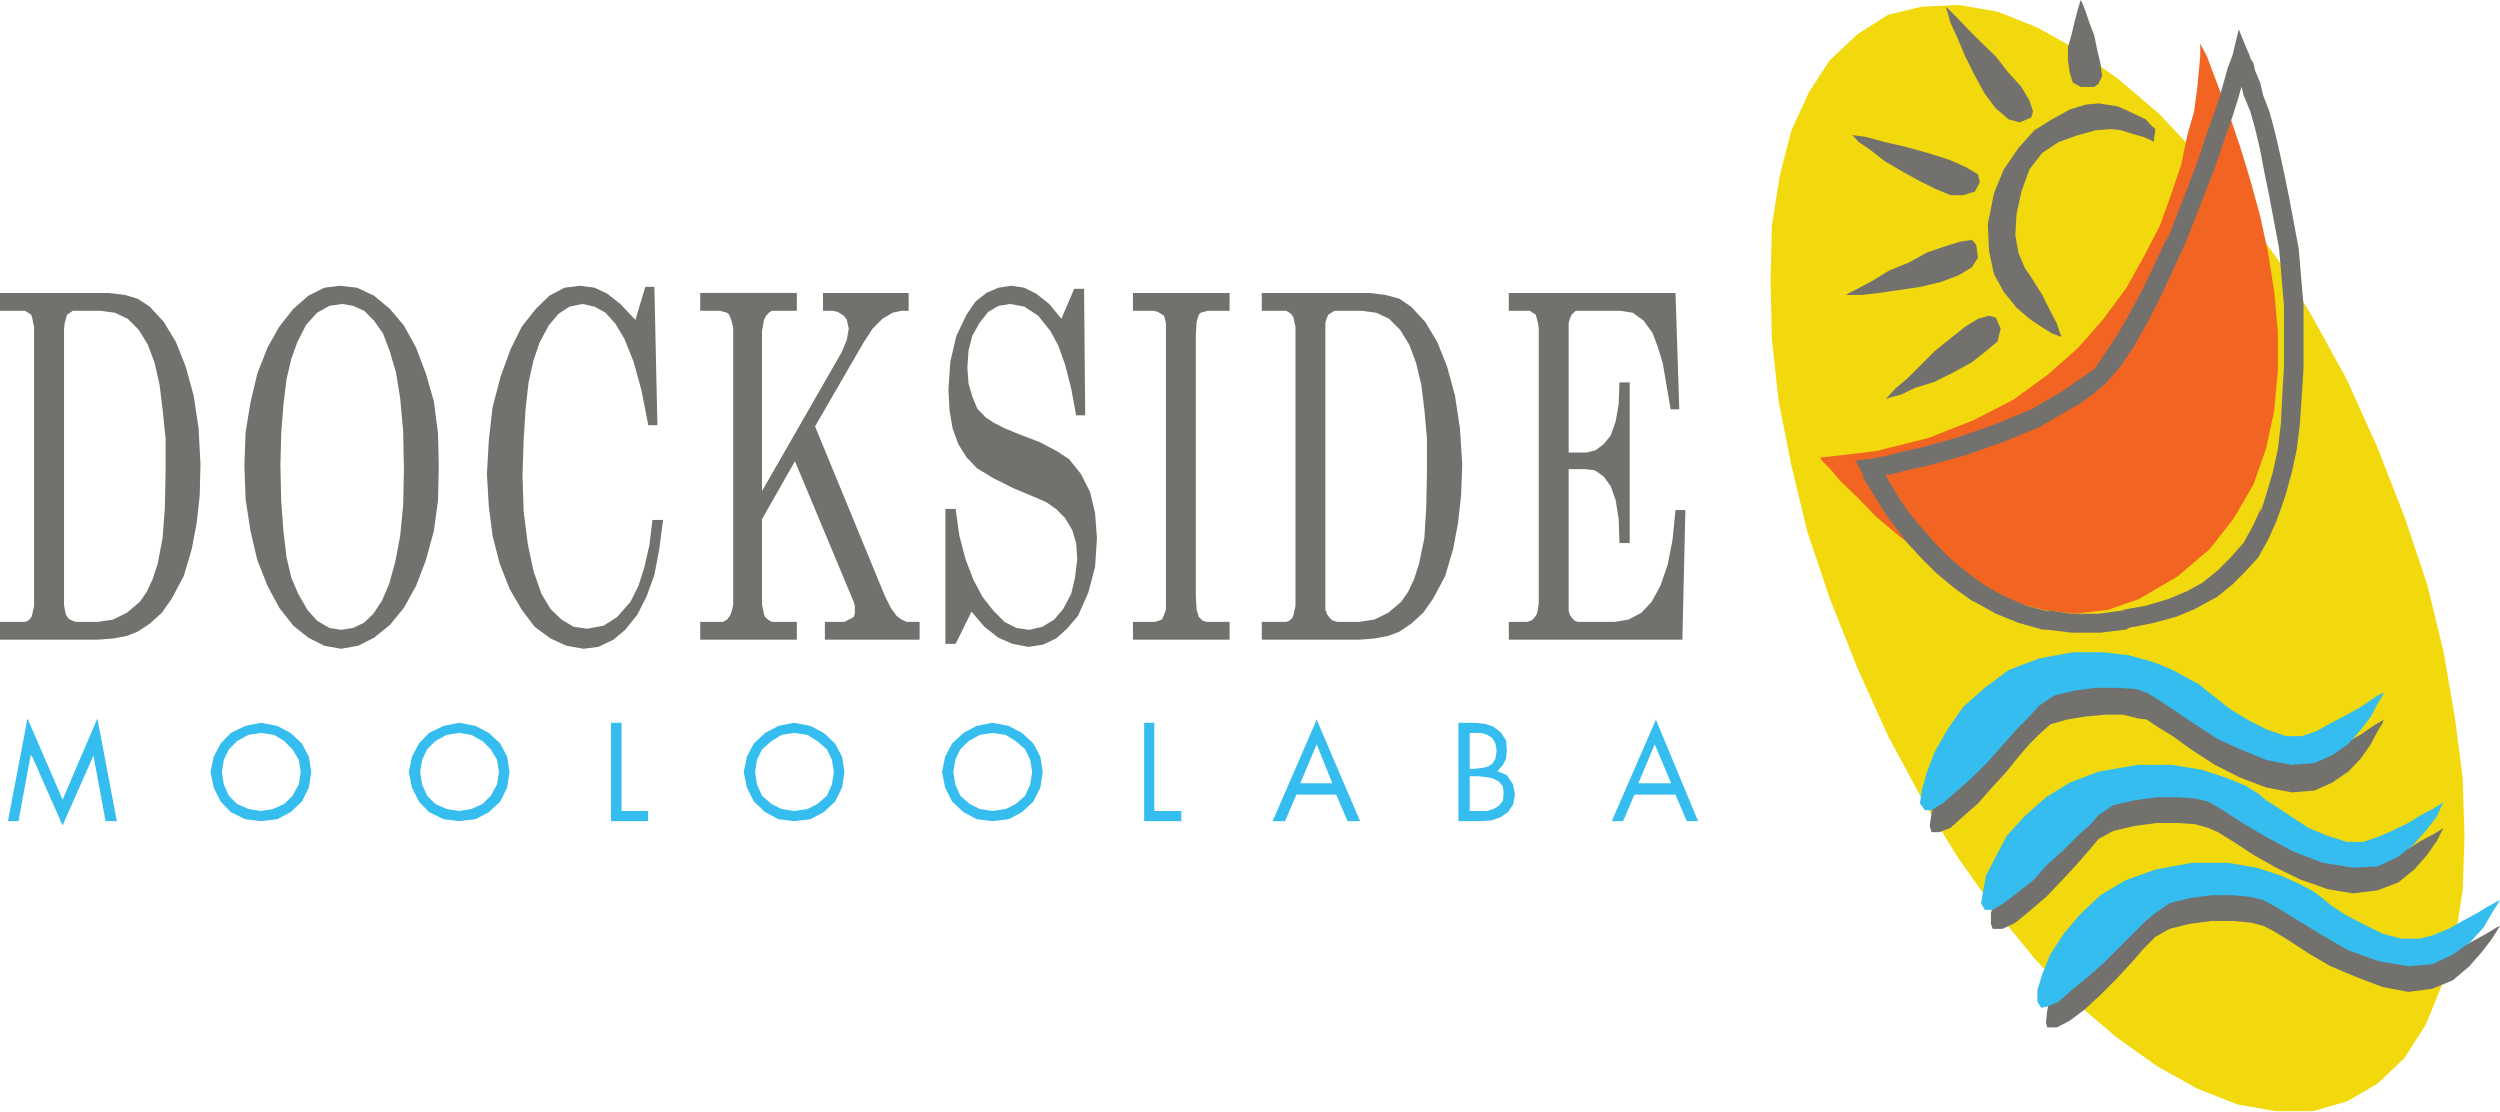<?xml version="1.0" encoding="utf-8"?>
<svg xmlns="http://www.w3.org/2000/svg" viewBox="0 0 1000 445">
  <path d="m25.04 319.86 13.9-32.46 7.8 41.05h-4.52l-4.84-26.22-12.34 27.94-12.34-27.94h-.47l-4.83 26.22h-4.22l7.82-41.05 14.05 32.46zm85.87-29.5 5.3 2.81 4.53 4.22 2.82 5.3.94 6.1-.95 6.23-2.8 5.62-4.52 4.22-5.32 2.82-6.55.77-6.25-.77-5.77-2.82-4.07-4.22-2.8-5.62-1.26-6.23 1.26-6.1 2.8-5.3 4.07-4.22 5.77-2.81 6.25-1.25zm137.7 34.04h10.62v4.05h-14.82v-39.34h4.22v35.29h-.01zm213.12 0h10.78v4.05h-14.84v-39.34h4.06zm121.63 4.05v-39.34h6.71l4.07.47 3.28 1.09 2.8 2.18 2.19 3.28.32 4.06-.32 3.28-1.25 2.5-2.19 2.5 3.76 1.56 2.5 3.75.76 4.06-.77 4.05-2.03 2.97-2.97 2.02-3.59 1.26-4.22.31zm79-40.59 16.86 40.59h-4.52l-4.52-10.61h-16.4l-4.54 10.61h-4.52zm-135.68 0 17.34 40.59h-5l-4.53-10.61h-15.92l-4.53 10.61h-5zm-336.46 2.5 5.31 2.81 4.54 4.22 2.8 5.3.94 6.1-.94 6.23-2.8 5.62-4.54 4.22-5.31 2.82-6.55.77-6.25-.77-5.77-2.82-4.07-4.22-2.8-5.62-1.25-6.23 1.25-6.1 2.8-5.3 4.07-4.22 5.77-2.81 6.25-1.25zm133.97 0 5.3 2.81 4.54 4.22 2.8 5.3.94 6.1-.94 6.23-2.8 5.62-4.54 4.22-5.3 2.82-6.56.77-6.25-.77-5.31-2.82-4.52-4.22-2.81-5.62-1.25-6.23 1.25-6.1 2.8-5.3 4.53-4.22 5.31-2.81 6.25-1.25zm79.31 0 5.3 2.81 4.54 4.22 2.8 5.3.94 6.1-.94 6.23-2.8 5.62-4.54 4.22-5.3 2.82-6.56.77-6.25-.77-5.3-2.82-4.54-4.22-2.8-5.62-1.25-6.23 1.25-6.1 2.8-5.3 4.54-4.22 5.3-2.81 6.25-1.25zm-299.14 2.81-5 .77-4.53 2.5-3.28 3.3-2.02 4.2-.78 4.85.77 4.99 2.03 4.52 3.28 3.28 4.53 2.02 4.99.8 4.85-.79 4.52-2.02 3.28-3.29 2.5-4.52.78-5-.78-4.84-2.5-4.2-3.28-3.29-4.06-2.5zm79.31 0-4.99.77-4.54 2.5-3.28 3.3-2.02 4.2-.78 4.85.77 4.99 2.03 4.52 3.28 3.28 4.53 2.02 4.99.8 4.85-.79 4.52-2.02 3.28-3.29 2.5-4.52.78-5-.78-4.84-2.5-4.2-3.28-3.29-4.52-2.5zm133.96 0-5 .77-4.05 2.5-3.76 3.3-2.02 4.2-.78 4.85.78 4.99 2.02 4.52 3.76 3.28 4.05 2.02 4.99.8 5.3-.79 4.07-2.02 3.76-3.29 2.02-4.52.78-5-.78-4.84-2.02-4.2-3.76-3.29-4.06-2.5zm279.79 30.44 2.02-1.24 1.72-2.04.3-2.97-.3-2.8-1.71-2.02-2.5-1.26-2.81-.47-2.5-.31h-3.75v13.9h7.02l2.5-.79zm-200.48-30.44-4.99.77-4.54 2.5-3.28 3.3-2.02 4.2-.78 4.85.78 4.99 2.02 4.52 3.76 3.28 4.05 2.02 5 .8 5.31-.79 4.07-2.02 3.74-3.29 2.02-4.52.78-5-.78-4.84-2.02-4.2-3.74-3.29-4.07-2.5-5.3-.78zm264.96 4.52-6.56 15.62h13.12l-6.56-15.61zm-135.22 0-6.55 15.62h12.8l-6.25-15.61zm65.73 9.53 2.5-.47 2.03-1.24 1.25-2.04.47-3.28-.47-2.8-1.25-2.2-2.02-1.25-2.5-.77h-4.53v14.37h1.72z" fill="#34bdee"/>
  <path d="m263.7 219.65-1.95 10.3-3.19 8.8-3.63 7.12-4.86 6.06-4.7 3.94-6.05 2.88-5.91.76-6.83-1.21-6.36-2.89-6.37-4.7-5.15-6.81-4.85-8.34-3.94-10-2.88-11.22-1.51-11.82-.76-12.88.76-13.5 1.5-13.18 3.2-12.28 4.1-11.21 4.39-8.8 5.6-7.11 5.46-5.3 6.06-3.19 6.36-.76 5.62.76 5.14 2.43 5.16 4.08 6.06 6.37 3.94-13.19h3.64l1.21 55.33h-3.64l-2.73-13.95-3.18-11.52-3.64-9.09-3.63-6.06-3.95-4.4-4.4-2.43-4.84-1.06-5.15 1.07-4.4 2.88-3.94 4.7-3.64 6.81-2.42 7.13-1.97 8.8-1.21 10.75-.76 12.43-.46 13.95.46 14.39 1.66 13.18 2.28 10.77 3.17 9.09 3.65 6.06 4.4 4.24 4.85 2.89 5.45.76 6.52-1.21 5.46-3.5 5.3-6.06 3.18-6.37 2.28-7.12 2.12-9.24 1.2-10h4.25l-1.52 11.67zm-120.92-104.58 6.82 3.19 6.36 5.3 5.61 6.66 4.86 8.8 3.93 10.45 3.19 11.06 1.66 12.9.3 13.02-.3 13.64-1.66 12.28-3.19 11.67-3.93 10.3-4.86 8.8-5.6 6.82-6.37 5.15-6.36 3.19-6.82 1.21-6.67-1.21-6.37-3.19-6.06-4.84-5.6-7.13-4.71-8.8-4.09-10.3-2.73-11.67-1.96-12.73-.47-13.49.47-13.19 1.96-11.96 2.73-11.53 4.09-10.45 4.7-8.35 5.61-7.11 6.06-5.3 6.37-3.19 6.37-.76 6.65.76h.01zm240.98 99.27 2.43 9.25 3.18 8.33 3.64 6.82 4.4 5.6 4.39 4.4 4.7 2.43 5.15.76 5.31-1.21 4.7-2.89 3.63-4.24 3.18-6.06 1.53-6.36.9-7.58-.45-6.37-1.52-5.15-2.88-4.85-3.63-3.64-3.95-2.73-5.6-2.42-7.59-3.19-7.88-3.93-6.52-3.95-4.24-4.4-3.33-5.3-2.28-6.36-1.21-7.13-.45-8.33.76-11.22 2.42-10.3 4.09-8.5 3.5-5.14 4.39-3.5 4.85-2.1 5.14-.77 5.16.76 4.85 2.43 5.15 4.08 4.85 5.92 5.16-11.98h3.94l.45 50.62h-3.63l-1.98-10.75-2.42-9.55-2.73-7.58-3.19-5.91-4.84-6.06-5.61-3.65-5.61-1.06-4.7.77-4.1 2.42-3.47 4.4-2.88 5.15-1.52 5.9-.45 6.83.45 6.37 1.52 5.15 1.96 4.85 3.34 3.48 3.18 2.13 4.4 2.27 5.9 2.42 8.35 3.19 6.82 3.63 4.84 3.19 4.7 5.91 3.65 7.28 1.97 8.33.75 10-.75 11.53-2.73 10.3-4.1 9.24-4.39 5.16-4.4 3.93-5.15 2.43-5.9.91-6.38-1.21-5.6-2.43-5.61-4.4-5.16-6.05-6.36 12.88h-4.1v-53.96h4.1zm-65.02-90.02h-10l-1.21.76-1.07 1.21-.9 1.66-.3 1.98-.46 2.42v64.1l31.98-55.77 1.97-4.85.75-4.4-.45-1.97-.3-1.5-1.2-1.67-2.44-1.52-1.96-.45h-3.95v-7.13h34.26v7.13h-2.88l-3.5.76-4.08 2.42-3.94 3.93-3.64 5.61-19.4 33.51 27.88 67.73 2.43 4.87 2.28 3.17 1.97 1.51 2.12.92h5.15v7.12h-37.9v-7.12h7.89l1.66-.92.76-.3 1.21-.76.47-1.2v-3.2l-.47-1.66-23.49-56.22-13.18 23.18v34.26l.46 1.97.3 1.66.45 1.21 1.2 1.07 1.53.9h10v7.13h-38.65v-7.12h9.1l1.67-.92.76-1.06.75-1.2.46-1.67.45-1.97v-110.8l-.45-1.96-.46-1.67-.75-1.66-.76-.76-1.21-.31-1.67-.45h-7.89v-7.13h38.65zm-268.86-6.37 5.14 1.52 4.85 3.17 5.61 6.06 4.86 8.05 3.93 9.85 3.19 11.66 1.97 13.04.76 14.4-.3 12.43-1.22 11.06-1.97 10.46-3.19 10.76-4.85 9.1-3.93 5.6-4.86 4.4-4.85 3.18-4.24 1.66-5.6 1.07-6.07.45h-39.11v-7.12h10l1.22-.46 1.2-1.2.46-1.22.3-1.52.46-1.97v-111.7l-.45-1.97-.31-1.66-.45-1.22-1.21-.75-1.22-.76h-10v-7.13h43.49l6.38.76zm441.95 6.37h-8.8l-1.51.45-1.22.3-.76.76-.9 2.88-.3 5.15v104.88l.3 5.16.9 2.87 1.52 1.52 1.67.46h9.1v7.12h-38.65v-7.12h8.79l1.52-.46 1.2-.46.46-.75 1.22-3.18v-114.73l-.76-2.88-2.43-1.52-1.66-.45h-8.34v-7.13h38.65zm62.29-6.37 5.6 1.52 4.7 3.17 5.62 6.06 4.84 8.05 3.94 9.85 3.18 11.66 1.97 13.04.92 14.4-.45 12.43-1.23 11.06-1.96 10.46-3.18 10.76-4.86 9.1-3.93 5.6-4.85 4.4-4.7 3.18-4.4 1.66-5.61 1.07-6.06.45h-38.96v-7.12h9.86l1.2-.46 1.21-1.2.46-1.22.3-1.52.46-1.97v-111.7l-.46-1.97-.3-1.66-.75-1.22-.92-.75-1.21-.76h-9.85v-7.13h43.35l6.06.76zm93.66 99.27-.3-9.55-1.2-7.58-1.98-5.6-2.88-3.94-3.49-2.43-3.64-.46h-6.82v56.69l.46 1.52.76 1.21 1.2 1.21 1.22.46h14.71l5.6-.92 5.15-2.73 4.1-4.39 3.48-6.37 2.88-8.32 1.97-10 1.21-11.99h3.95l-1.21 51.84h-69.42v-7.12h7.27l1.51-.46.76-.46.92-1.06.75-1.2.46-1.98.3-2.12v-110.02l-.3-2.28-.46-1.67-.45-1.66-1.22-.76-1.07-.76h-8.47v-7.13h66.68l1.51 46.53h-3.48l-1.66-9.85-1.52-8.8-2.12-6.81-1.97-5.15-3.5-4.86-4.39-3.17-4.85-.76h-17.88l-.9.76-.76.75-.76 1.66-.46 1.66v51.85h7.28l3.48-.9 3.2-2.42 2.87-3.5 1.97-5.6 1.21-6.82.3-8.8h4.1v64.27h-4.1zm-510.91-95.64-5.15.77-4.86 2.73-4.4 4.85-3.48 6.82-2.42 6.66-1.97 8.33-1.21 10-.9 11.69-.32 12.72.31 13.94.9 12.28 1.22 10.46 1.97 8.34 2.73 6.36 3.64 6.37 3.93 4.4 4.86 2.87 4.7.76 4.84-.76 4.4-2.12 3.64-3.49 3.49-5.3 2.87-6.68 2.43-8.79 1.97-10.45 1.21-12.28.3-13.94-.3-15.6-1.2-13.2-1.67-10.3-2.44-8.34-2.73-7.27-3.63-5.16-3.94-3.93-4.4-1.97-4.4-.77zm-91.7 126.25 5.61-2.73 5.16-4.39 2.73-3.93 2.41-5.16 1.98-6.06 1.97-10.31.91-11.96.3-14.86v-13.03l-1.21-11.67-1.21-9.85-1.98-8.8-2.73-7.27-3.62-5.9-4.4-4.4-5.16-2.42-5.6-.76h-11.23l-1.07.76-1.2.75-.46 1.66-.46 1.66-.3 2.28v110.5l.3 1.97.46 1.97.76 1.21.91.75 1.06.46 1.21.46h8.8l6.05-.92zm504.55 0 5.6-2.73 5.16-4.39 2.74-3.93 2.42-5.16 1.96-6.06 2.14-10.31.75-11.96.3-14.86v-13.03l-1.06-11.67-1.21-9.85-2.12-8.8-2.73-7.27-3.64-5.9-4.4-4.4-5.15-2.42-5.6-.76h-11.08l-1.22.76-1.22.75-.76 1.66-.45 1.66v114.74l.76 1.97.9 1.21.77.75.76.46 1.66.46h8.64l6.06-.92z" fill="#73716e"/>
  <path d="m951.05 179.16 10.76 27.65 9.06 26.93 6.6 27.17 4.41 25.7 3.18 24.47.74 23.27-.72 21.77-3.18 20.07-5.15 17.87-6.37 15.66-8.57 13.47-10.76 10.27-12.24 7.1-13.7 3.92h-14.69l-15.43-2.7-16.15-6.35-16.16-9.06-16.15-11.5-16.64-14.2-16.16-17.39-15.41-18.84-15.42-21.79-14.2-23.26-13.45-24.95-12.25-27.16-11.01-27.67-9.06-26.92-6.36-26.44-5.14-25.93-2.7-24.97-.48-23.26.49-21.77 3.18-20.09 4.65-18.1 7.1-15.42 8.31-12.71 11-10.29 12.26-7.84 13.45-3.18 14.7-.73 15.65 2.7 15.92 6.34 16.15 9.06 16.16 11.5 16.64 14.2 16.16 17.37 15.41 19.34 15.66 21.3 13.96 23.25 13.71 24.98z" fill="#f1d90d"/>
  <path d="m728.08 183.07.73 1.23 3.18 3.18 4.4 5.14 6.6 6.36 7.6 7.83 9.05 7.6 10.29 7.83 11 7.1 11.5 6.35 12.24 5.15 12.98 3.18 12.24 1.47 12.97-1.47 12.73-4.41 15.42-9.05 12.97-11.02 9.54-12.24 7.84-13.45 5.15-14.7 3.17-14.92 1.46-16.15v-15.42l-1.44-15.92-2.46-15.66-3.18-14.68-3.9-14.2-3.93-12.96-3.91-11.52-3.92-10.27-3.18-8.32-2.45-6.6-1.95-3.69-.73-1.46v5.14l-.5 5.38-.72 7.58-1.23 9.06-2.7 9.54-2.46 11.76-3.9 11.5-4.65 12.98-6.36 12.23-7.1 12.72-9.05 12.25-10.3 11.75-12.23 10.76-13.46 9.8-16.16 8.32-18.1 7.1-20.56 5.14z" fill="#f26421"/>
  <path d="m818.88 410.95-.5-1.96.5-4.66 1.23-6.35 2.68-7.1 4.41-8.32 5.88-7.83 7.83-6.86 9.54-5.87 11.74-3.92 14.7-2.45h14.19l11.51 1.72 9.78 2.68 7.59 3.92 5.88 3.18 3.18 1.96 3.17 3.18 5.89 3.92 7.09 3.91 7.83 3.69 7.59 1.95h7.1l5.13-1.95 6.62-2.46 5.64-2.69 5.86-3.17 4.4-2.46 3.19-1.97 1.47-.72-.74 1.22-2.45 3.93-3.9 5.12-5.15 5.88-6.6 5.64-8.34 3.4-9.53 1.24-10.29-1.95-10.27-3.92-10.52-4.4-8.81-5.15-7.85-5.14-6.36-3.9-3.91-1.97-4.65-1.23-7.59-.72h-8.32l-9.06 1.21-7.83 1.96-5.64 3.17-4.65 4.66-5.13 5.88-5.88 6.35-6.36 6.36-6.35 5.88-5.88 4.4-5.15 2.71zm-21.8-39.41-.71-1.96v-4.4l1.95-6.36 2.68-7.1 4.41-7.84 5.88-7.58 7.59-7.83 9.06-5.89 11.5-3.66 15.66-2.7h13.46l12.24 1.96 9.54 3.18 7.84 3.18 5.13 3.19 3.18 2.69 3.93 2.45 5.87 3.9 7.1 3.93 7.6 3.9 7.82 1.97h6.36l5.88-1.95 5.63-2.69 6.6-2.46 5.15-3.17 5.13-2.7 3.18-1.96.74-.49-.73 1.23-1.96 3.92-3.92 5.63-5.14 5.87-6.36 5.14-8.32 3.18-9.8 1.23-10.27-1.72-11.02-3.9-9.54-4.67-9.06-5.13-7.83-5.14-6.36-3.92-3.93-1.72-5.14-1.46-7.08-.49h-8.34l-9.04 1.22-8.32 1.96-5.88 3.18-3.67 4.4-5.15 5.89-5.86 6.35-6.36 6.62-6.62 5.62-5.63 4.65-5.15 2.46h-3.9l-.01-.01zm-24.47-38.67-.72-2.45.72-5.13 1.23-6.37 2.46-8.57 4.64-8.32 5.88-8.33 7.58-8.32 9.8-6.6 11.5-4.4 13.45-2.46h12.25l10.26 1.22 9.8 2.46 7.6 3.18 5.86 3.42 4.65 3.18 3.18 1.97 3.18 2.45 5.88 4.64 7.11 4.4 7.59 3.92 7.81 2.46h6.37l5.88-1.97 5.64-3.18 6.6-3.17 5.64-3.18 4.63-3.18 3.18-1.97 1.23-.73-.49 1.46-1.95 3.17-2.7 5.15-3.9 5.63-5.16 5.4-6.36 4.38-7.1 3.18-9.05.75-10.28-1.96-10.3-3.9-10.26-5.16-9.06-5.87-7.83-5.63-6.36-3.9-3.93-2.7-3.67-.5-5.88-1.47h-7.08l-7.85.72-7.58 1.25-6.6 1.95-4.41 3.91-3.92 3.92-4.4 5.14-5.15 6.36-5.88 6.37-5.13 5.87-5.88 5.14-5.14 4.65-4.4 1.72h-3.19zm93.99-236.21 8.32-21.28 3.92-10.3 3.18-9.53 3.17-9.06 2.7-7.84 1.97-7.08 1.22-4.42 1.22-3.18.74-1.95 2.46-10.29 3.9 9.54v-.48l.73 2.46 1.23 1.95.72 3.18 1.97 4.65 1.23 5.14 2.45 6.36 1.95 7.1 1.95 8.32 1.97 9.05 1.95 9.54 3.92 20.8 1.96 23.02v24.48l-.72 11.74-.75 10.78-1.22 10.27-1.96 9.06-2.46 9.06-2.69 7.83-1.2 3.18-3.19 7.11-3.93 7.08-5.13 5.63-5.14 5.15-6.36 5.14-1.47.72-7.1 3.93-7.6 3.18-9.05 2.46-9.79 1.95-1.22.72-10.28 1.23h-11.5l-10.28-1.23h-1.48l-9.53-2.69-9.06-3.67-8.32-4.65-1.23-.49-7.08-5.14-7.11-5.87-5.88-5.86-5.87-6.38-4.4-5.86-3.92-5.15-3.18-5.14-2.7-4.4-1.95-3.18-1.23-1.97-.49-1.95-2.69-5.14 5.13-.74h1.23l1.97-.5 3.9-.71-1.95.72 4.65-1.46 5.14-1.23 5.64-1.23 14.18-3.91 14.93-5.15 15.43-6.35 12.43-7.24 12.78-8.92 4.4-6.35 5.14-7.85 5.14-9.04 5.13-9.55 9.8-20.8-.73 2.68h-.01zm-8.32 145.64 9.06-2.7 7.58-3.18 6.1-3.37 6.14-4.96 5.14-5.14 5.15-5.87 3.9-7.09 3.2-7.1-.5 2.7 2.46-7.84 2.68-9.06 1.95-9.06 1.23-10.27.5-10.78.72-11.74v-24.46l-1.96-23-3.9-20.81-1.96-9.54-1.72-9.07-1.95-8.32-1.97-7.08-2.68-6.37-.84-3.53h-.02l-1.1 4-2.45 7.85-3.18 9.04-3.18 9.55-3.93 10.3-8.32 21.27-1.46 3.18-9.53 20.58-5.16 9.78-5.15 9.06-5.13 7.58-5.88 6.62-5.12 4.4-6.36 4.4-1.49.73-13.45 7.84-15.43 6.35-14.93 5.15-14.19 3.93-5.63 1.21-5.14 1.23-4.66 1.23h-1.2l-.41.07.4.66 2.69 4.4 3.18 5.38 3.67 5.15 4.65 5.63 5.88 6.6 5.63 5.64 7.08 5.87 6.8 4.9 7.4 4.16 9.07 3.91 9.53 2.46-1.7-.75 10.28 1.47h10.77l11-1.47h-1.94l9.78-1.7zm-64.18-8.05-.93-.52 1.23.72zm86.92-1.2-.22.19 1.23-.73zm-126.92-43.06-.05-.04-.03.06h.08zm.4-30.18.72-1.23 3.18-3.42 4.42-3.67 11.01-11.01 6.36-5.14 5.88-4.66 5.14-3.17 4.41-1.23 2.69.73 1.95 4.41-1.22 5.14-4.65 3.9-5.63 4.43-7.08 3.9-7.85 3.93-7.83 2.45-5.63 2.68-4.66 1.22-1.2.74zm70.45-3.32-.2.14 1.21-.73-1.01.57zm-.2-21.9h-.74l-3.18-1.22-4.4-2.69-4.66-3.17-5.14-4.41-5.14-6.36-3.9-7.1-1.97-9.07-.5-11 2.47-12.24 3.9-9.54 5.88-8.58 6.35-7.08 7.11-4.42 7.1-3.9 6.35-1.97 5.15-.49 7.83 1.23 5.86 2.69 5.15 2.45 2.45 2.69 1.46 1.21-.72 5.15-1.23-.73-2.7-1.22-4.4-1.23-4.64-1.48-3.92-.49-6.36.5-7.1 1.96-7.59 2.69-6.62 4.4-5.13 6.6-3.18 8.82-1.96 9.06-.5 8.32 1.24 7.1 2.45 5.88 3.41 5.14 3.67 5.87 3.18 6.35 2.7 5.15 1.23 3.91.72 1.23h.02zm-34.27-36.7.72 5.14-2.44 3.9-5.38 3.2-7.1 2.68-8.31 1.97-8.33 1.22-8.33 1.22-6.36.74h-6.6l1.21-.73 3.92-1.96 5.88-3.18 6.35-3.92 7.85-3.17 7.08-3.93 7.1-2.46 6.36-1.95 4.66-.72zm1.46-24.96-1.97 3.67-4.65 1.48h-5.14l-6.36-2.69-6.36-3.18-7.1-3.93-6.61-3.9-5.64-4.42-4.65-3.18-2.44-2.69-1.47-.49 1.96.5 5.15.72 7.07 1.96 8.59 1.97 8.81 2.44 8.55 2.69 7.11 3.17 4.4 2.7.73 3.18zm20.56-25.93-4.66 1.96-4.4-1.23-5.15-4.4-4.4-5.87-3.9-7.1-3.93-7.83-3.18-7.6-2.7-5.86-1.22-4.4-.74-1.97 1.46 1.23 3.18 3.17 4.42 4.66 5.13 5.14 5.88 5.63 5.15 6.6 5.13 5.64 3.17 5.38 1.48 4.4-.72 2.46zm25.2-12.23h-5.38l-3.18-1.73-1.23-3.9-.73-5.15v-5.14l1.47-5.13 1.21-5.14 1.23-4.65.72-2.46.5-1.46.73 1.47 1.23 3.18 1.47 4.4 1.97 5.14 1.21 5.88 1.23 5.14.72 5.15-1.46 3.17-1.7 1.23z" fill="#73716e"/>
  <path d="m816.44 403.1-1.48-2.44v-4.65l1.95-6.36 3.18-7.83 5.39-8.32 6.36-7.58 8.33-7.84 9.79-5.88 12.23-4.4 14.7-2.69h14.19l11.51 1.95 9.78 3.18 7.59 3.44 5.88 3.18 3.18 2.45 3.17 2.69 5.89 3.9 7.09 3.68 7.83 3.9 7.59 1.99h7.1l5.13-1.25 6.62-2.68 5.64-3.18 5.86-3.18 4.4-2.69 3.19-1.73 1.47-.73-.74 1.23-2.45 3.9-3.43 5.88-5.13 5.64-7.09 5.14-8.34 3.9-9.53.75-11.75-1.96-12.25-4.4-10.26-5.89-9.56-5.86-8.33-5.15-5.86-3.18-4.65-1.2-7.59-.75h-8.32l-9.06 1.22-7.83 1.96-5.64 3.9-3.9 3.2-5.16 5.14-5.86 5.87-5.87 5.88-6.37 5.63-6.36 5.13-5.14 4.65-4.65 1.97-2.46.49zm-22.53-39.15-1.47-2.69.73-4.4 1.23-6.62 3.92-7.59 4.4-8.32 7.1-7.83 8.57-7.58 9.55-5.89 11.5-4.39 15.66-2.7h13.46l12.24 1.97 9.54 3.17 7.84 3.18 5.13 3.18 3.18 2.7 3.93 2.46 5.87 3.9 7.1 4.65 7.6 3.18 7.82 2.46h6.36l5.88-1.97 5.63-2.44 6.6-3.18 5.15-3.18 5.13-2.7 3.18-1.96.74-.73-.73 1.46-1.96 4.41-3.92 5.14-5.14 5.88-6.36 5.13-8.32 3.92-9.8.49-12.23-1.95-11.5-4.4-11.01-5.89-9.55-5.63-7.84-5.13-5.88-3.43-5.14-1.22-7.08-.5h-8.34l-9.04 1.23-8.32 1.95-5.88 3.92-3.18 3.68-5.15 4.64-5.63 5.64-6.6 5.88-5.64 6.35-6.6 5.15-5.14 3.9-4.41 2.7zm-23.98-39.9-1.95-2.7.72-5.12 1.96-7.11 3.18-8.32 5.15-9.05 6.35-9.06 8.57-7.58 9.54-7.1 12.25-4.65 13.45-2.45h12.25l10.26 1.22 9.8 2.7 7.6 3.17 5.86 3.2 4.65 2.45 3.18 2.69 3.18 2.44 5.88 4.65 7.11 4.4 7.59 3.9 7.81 2.71h6.37l5.88-1.97 5.64-3.17 6.6-3.43 5.64-3.18 4.63-3.18 3.18-1.96 1.23-.5-.49 1.24-1.95 3.18-2.7 5.14-3.9 5.14-5.16 5.87-6.36 4.4-7.1 3.18-9.05.74-10.28-1.94-9.55-3.92-9.8-4.4-9.06-5.88-7.58-5.13-6.6-4.4-5.15-3.19-4.4-1.47-7.84-.5h-8.32l-9.06 1.24-7.59 1.95-5.86 3.91-3.92 4.4-5.14 5.15-5.64 6.36-5.86 6.62-6.36 6.35-6.62 5.88-5.14 4.4-4.4 2.7h-2.7z" fill="#34bdee"/>
</svg>